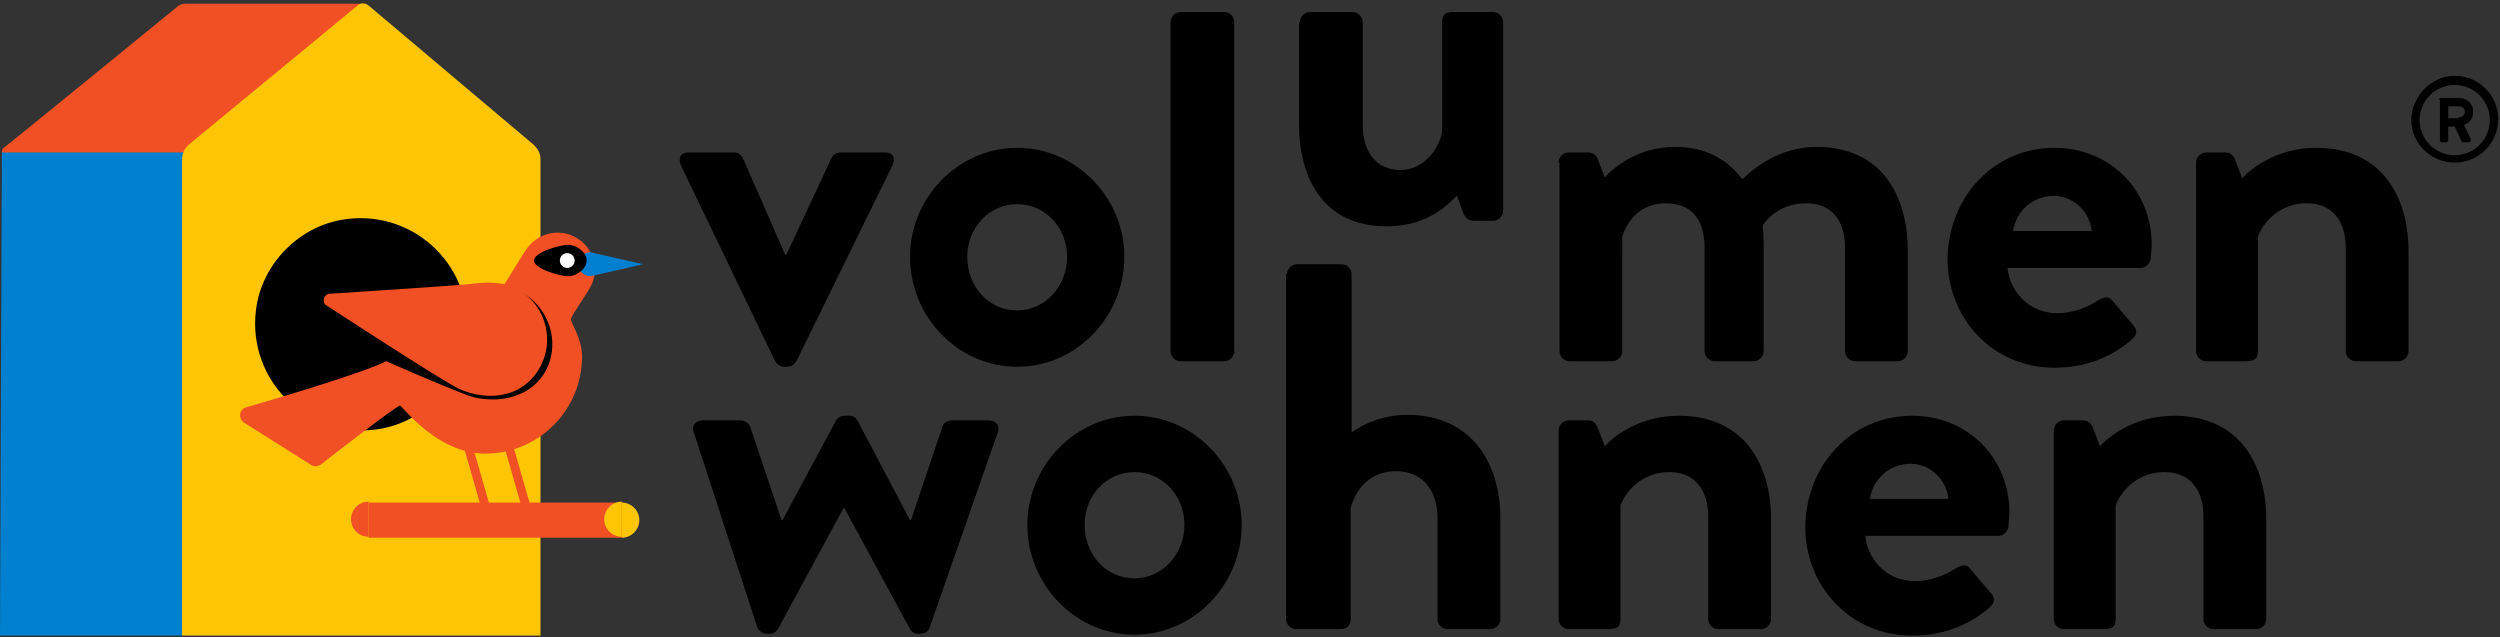 <?xml version="1.0" encoding="utf-8"?>
<!-- Generator: Adobe Illustrator 22.1.0, SVG Export Plug-In . SVG Version: 6.00 Build 0)  -->
<svg version="1.1" id="Layer_1" xmlns="http://www.w3.org/2000/svg" xmlns:xlink="http://www.w3.org/1999/xlink" x="0px" y="0px"
	 viewBox="0 0 270.6 69" style="enable-background:new 0 0 270.6 69;" xml:space="preserve">
<rect x="0" y="0" width="270.6" height="69" fill="#333333" stroke="none"/>
<style type="text/css">
	.st0{fill:#0080CE;}
	.st1{fill:#F14F24;}
	.st2{fill:#FEC505;}
	.st3{fill:#FFFFFF;}
</style>
<title>volumen-wohnen-logo</title>
<desc>Created with Sketch.</desc>
<g>
	<g>
		<rect x="20.3" y="16.2" width="36.9" height="36.9"/>
		<path class="st0" d="M19.7,68.8H0l0.2-52.3c0-0.3,0.2-0.5,0.5-0.5l19.6-0.2L19.7,68.8z"/>
		<path class="st1" d="M39.6,0.8c0.2-0.1,0.1-0.4-0.1-0.4l-19.4,0c-0.4,0-0.7,0.1-1,0.4c0,0-18.5,15.1-18.7,15.2s-0.2,0.5-0.2,0.5
			h19.7L39.6,0.8z"/>
		<path class="st2" d="M38.7,0.6l-18.2,15c-0.5,0.4-0.8,1-0.8,1.7v51.5h38.8V17.2c0-0.6-0.3-1.1-0.7-1.5L39.9,0.6
			C39.5,0.3,39,0.3,38.7,0.6z M40.6,46.5c-7.5,0.9-13.8-5.4-12.9-12.9c0.6-5.1,4.8-9.3,9.9-9.9c7.5-0.9,13.8,5.4,12.9,12.9
			C49.8,41.7,45.7,45.9,40.6,46.5z"/>
		<path class="st2" d="M38.9,8.2"/>
		<rect x="39.9" y="54.4" class="st1" width="27.5" height="3.8"/>
		<path class="st1" d="M39.9,58.1c-1,0-1.9-0.8-1.9-1.9c0-1,0.8-1.9,1.9-1.9V58.1z"/>
		<path class="st2" d="M67.3,54.4c1,0,1.9,0.8,1.9,1.9c0,1-0.8,1.9-1.9,1.9V54.4z"/>
		<path class="st2" d="M67.3,58.1c-1,0-1.9-0.8-1.9-1.9c0-1,0.8-1.9,1.9-1.9V58.1z"/>
		<g>
			<path class="st1" d="M62.5,25.8c-1.9-1.2-4.4-0.6-5.6,1.3c-0.1,0.1-2.5,4-2.5,4c-1,0.1-2,0.5-2.8,1v0l-0.3,0.2c0,0,0,0-0.1,0
				c0,0-6.7,5.3-9.2,6.7c-2.5,1.4-15.4,5.1-15.4,5.1c-0.8,0.3-0.8,1.3-0.1,1.7l7.3,4.6c0.3,0.1,0.6,0.1,0.9-0.1c0,0,8.2-6.4,8.6-6.4
				c0.2,0,4,5.2,9.2,5.2c5.8,0,10.5-4.7,10.5-10.5c0-2.1-1.3-3.7-1.2-4.1c0.1-0.4,1.9-3,1.9-3.1C65,29.5,64.4,27,62.5,25.8z
				 M61.1,29c-0.4,0-0.8-0.4-0.8-0.8c0-0.4,0.4-0.8,0.8-0.8s0.8,0.4,0.8,0.8C61.9,28.6,61.6,29,61.1,29z"/>
			<path class="st0" d="M63.9,27.3c-0.7,0-1.3,0.6-1.3,1.3c0,0.7,0.6,1.3,1.3,1.3v0l5.7-1.3L63.9,27.3z"/>
			<g>
				<path class="st1" d="M52.7,56c-0.2,0-0.4-0.1-0.4-0.3l-2.7-9.4c-0.1-0.2,0.1-0.5,0.3-0.6c0.2-0.1,0.5,0.1,0.6,0.3l2.7,9.4
					c0.1,0.2-0.1,0.5-0.3,0.6C52.8,56,52.8,56,52.7,56z"/>
			</g>
			<g>
				<path class="st1" d="M57.1,56c-0.2,0-0.4-0.1-0.4-0.3L54,46.3c-0.1-0.2,0.1-0.5,0.3-0.6c0.2-0.1,0.5,0.1,0.6,0.3l2.7,9.4
					c0.1,0.2-0.1,0.5-0.3,0.6C57.2,56,57.2,56,57.1,56z"/>
			</g>
			<path d="M55.7,31.3c-1.7-0.6-3.6-0.3-4.9,0.2s-15.1,3.6-15.1,3.6c-0.6,0.2-0.6,1.1,0,1.3c0,0,13.6,6.1,15.6,6.6
				c3.4,0.8,6.9-0.4,8.1-3.6C60.6,36.2,58.9,32.5,55.7,31.3z"/>
			<path class="st1" d="M56.2,31.4c-1.5-0.9-3.4-0.9-4.9-0.7c-1.5,0.2-15.7,1.1-15.7,1.1c-0.6,0.1-0.8,1-0.2,1.3
				c0,0,12.4,8.1,14.3,9c3.2,1.4,6.8,0.9,8.6-2.1C60.1,37.1,59.2,33.2,56.2,31.4z"/>
			<path d="M63.5,28.2c0,0.9-1.1,1.7-2,1.7c-0.9,0-3.7-0.8-3.7-1.7s2.8-1.7,3.7-1.7C62.4,26.5,63.5,27.3,63.5,28.2z"/>
			<circle class="st3" cx="61.4" cy="28.2" r="0.8"/>
		</g>
	</g>
	<g>
		<path d="M73.7,17.9c-0.3-0.7-0.1-1.4,0.8-1.4h4.9c0.6,0,0.8,0.3,1,0.6L85,27.6c0.1,0,0.1,0,0.1,0l4.9-10.5
			c0.3-0.6,0.7-0.6,1.4-0.6h4.4c0.8,0,1.2,0.6,0.8,1.4L86.2,39.1c-0.2,0.3-0.5,0.6-1,0.6h-0.3c-0.5,0-0.8-0.3-1-0.6L73.7,17.9z"/>
		<path d="M110.1,16c6.4,0,11.6,5.4,11.6,11.8c0,6.5-5.2,11.9-11.6,11.9c-6.4,0-11.6-5.4-11.6-11.9C98.5,21.4,103.7,16,110.1,16z
			 M110.1,33.6c3,0,5.4-2.6,5.4-5.8c0-3.2-2.4-5.7-5.4-5.7c-3,0-5.4,2.5-5.4,5.7C104.7,31,107,33.6,110.1,33.6z"/>
		<path d="M126.7,2.4c0-0.6,0.5-1.1,1.1-1.1h4.7c0.6,0,1.1,0.5,1.1,1.1V38c0,0.6-0.5,1.1-1.1,1.1h-4.7c-0.6,0-1.1-0.5-1.1-1.1V2.4z"
			/>
		<path d="M140.7,2.4c0-0.6,0.5-1.1,1.1-1.1h4.6c0.6,0,1.1,0.5,1.1,1.1v11.1c0,3,1.5,4.9,4.1,4.9c2.4,0,4.2-2.2,4.5-4.2V2.4
			c0-0.8,0.3-1.1,1.2-1.1h4.3c0.6,0,1.1,0.5,1.1,1.1v20.4c0,0.6-0.5,1.1-1.1,1.1h-2.1c-0.6,0-0.9-0.4-1.1-0.8l-0.7-1.9
			c-1,0.9-3.1,3.3-7.6,3.3c-7,0-9.5-5.4-9.5-11.1V2.4z"/>
		<path d="M168.7,17.6c0-0.6,0.5-1.1,1.1-1.1h2.1c0.5,0,0.8,0.3,1,0.6l0.8,2.1c1-1.1,3.6-3.3,7.6-3.3c3.2,0,5.5,1.2,7.3,3.5
			c1-1,3.9-3.5,8-3.5c7.2,0,9.9,5.4,9.9,11.3V38c0,0.6-0.5,1.1-1.1,1.1h-4.6c-0.6,0-1.1-0.5-1.1-1.1V26.8c0-2.9-1.4-4.8-4.2-4.8
			c-3.3,0-4.7,2.4-4.7,2.4s0.1,1.1,0.1,2.1V38c0,0.6-0.5,1.1-1.1,1.1h-4.2c-0.6,0-1.1-0.5-1.1-1.1V26.8c0-2.9-1.3-4.8-4.2-4.8
			c-2.8,0-4.2,2-4.7,3.6V38c0,0.6-0.5,1.1-1.1,1.1h-4.6c-0.6,0-1.1-0.5-1.1-1.1V17.6z"/>
		<path d="M222.4,16c5.8,0,10.5,4.4,10.5,10.5c0,0.4-0.1,1.1-0.1,1.5c-0.1,0.6-0.6,1-1.1,1h-14.4c0.2,2.3,2.1,4.9,5.4,4.9
			c1.7,0,3.4-0.7,4.4-1.4c0.6-0.3,1.1-0.5,1.5,0l2.3,2.7c0.4,0.4,0.5,1-0.1,1.5c-1.9,1.7-4.7,3.1-8.4,3.1c-6.8,0-11.6-5.4-11.6-11.8
			C210.9,21.4,215.7,16,222.4,16z M226.4,25c-0.2-2.1-2-3.8-4.1-3.8c-2.3,0-4.1,1.7-4.4,3.8H226.4z"/>
		<path d="M237.7,17.6c0-0.6,0.5-1.1,1.1-1.1h2.1c0.5,0,0.8,0.3,1,0.7l0.8,2.1c0.8-0.9,3.6-3.3,8-3.3c7.2,0,10,5.4,10,11.2V38
			c0,0.6-0.5,1.1-1.1,1.1H255c-0.6,0-1.1-0.5-1.1-1.1V26.8c0-2.9-1.5-4.8-4.2-4.8c-2.9,0-4.7,2-5.3,3.6V38c0,0.8-0.3,1.1-1.4,1.1
			h-4.2c-0.6,0-1.1-0.5-1.1-1.1V17.6z"/>
		<path d="M75.1,46.8c-0.3-0.7,0.2-1.3,1-1.3h4.1c0.3,0,0.9,0.3,1,0.7l3.4,10.1h0.1l5.8-10.8c0.1-0.2,0.4-0.5,0.9-0.5h0.5
			c0.5,0,0.7,0.2,0.9,0.5l5.7,10.8h0.1l3.4-10.1c0.2-0.6,0.7-0.7,1.3-0.7h3.7c0.8,0,1.3,0.6,1,1.3L100.6,68c-0.1,0.3-0.5,0.6-1,0.6
			h-0.2c-0.5,0-0.7-0.2-0.9-0.5L91.4,55h-0.1l-7.1,13.1c-0.2,0.3-0.5,0.5-0.9,0.5h-0.3c-0.5,0-0.8-0.3-1-0.6L75.1,46.8z"/>
		<path d="M122.8,45c6.4,0,11.6,5.4,11.6,11.8c0,6.5-5.2,11.9-11.6,11.9s-11.6-5.4-11.6-11.9C111.2,50.4,116.4,45,122.8,45z
			 M122.8,62.6c3,0,5.4-2.6,5.4-5.8c0-3.2-2.4-5.7-5.4-5.7c-3,0-5.4,2.5-5.4,5.7C117.4,60,119.7,62.6,122.8,62.6z"/>
		<path d="M139.3,29.7c0-0.6,0.5-1.1,1.1-1.1h4.8c0.6,0,1.1,0.5,1.1,1.1v17.1c1.1-0.8,3.3-1.9,6-1.9c7.2,0,10.1,5.5,10.1,11.2V67
			c0,0.6-0.5,1.1-1.1,1.1h-4.6c-0.6,0-1.1-0.5-1.1-1.1V56.1c0-3.1-1.7-5.1-4.5-5.1c-2.6,0-4.3,1.7-4.9,4v12c0,0.6-0.3,1.1-1.2,1.1
			h-4.7c-0.6,0-1.1-0.5-1.1-1.1V29.7z"/>
		<path d="M168.7,46.6c0-0.6,0.5-1.1,1.1-1.1h2.1c0.5,0,0.8,0.3,1,0.7l0.8,2.1c0.8-0.9,3.6-3.3,8-3.3c7.2,0,10,5.4,10,11.2V67
			c0,0.6-0.5,1.1-1.1,1.1h-4.6c-0.6,0-1.1-0.5-1.1-1.1V55.9c0-2.9-1.5-4.8-4.2-4.8c-2.9,0-4.7,2-5.3,3.6V67c0,0.8-0.3,1.1-1.4,1.1
			h-4.2c-0.6,0-1.1-0.5-1.1-1.1V46.6z"/>
		<path d="M207,45c5.8,0,10.5,4.4,10.5,10.5c0,0.4-0.1,1.1-0.1,1.5c-0.1,0.6-0.6,1-1.1,1h-14.4c0.2,2.3,2.1,4.9,5.4,4.9
			c1.7,0,3.4-0.7,4.4-1.4c0.6-0.3,1.1-0.5,1.5,0l2.3,2.7c0.4,0.4,0.5,1-0.1,1.5c-1.9,1.7-4.7,3.1-8.4,3.1c-6.8,0-11.6-5.4-11.6-11.8
			C195.5,50.4,200.3,45,207,45z M210.9,54c-0.2-2.1-2-3.8-4.1-3.8c-2.3,0-4.1,1.7-4.4,3.8H210.9z"/>
		<path d="M222.3,46.6c0-0.6,0.5-1.1,1.1-1.1h2.1c0.5,0,0.8,0.3,1,0.7l0.8,2.1c0.8-0.9,3.6-3.3,8-3.3c7.2,0,10,5.4,10,11.2V67
			c0,0.6-0.5,1.1-1.1,1.1h-4.6c-0.6,0-1.1-0.5-1.1-1.1V55.9c0-2.9-1.5-4.8-4.2-4.8c-2.9,0-4.7,2-5.3,3.6V67c0,0.8-0.3,1.1-1.4,1.1
			h-4.2c-0.6,0-1.1-0.5-1.1-1.1V46.6z"/>
	</g>
	<g>
		<g>
			<g>
				<path d="M265.7,8.2c2.6,0,4.7,2.1,4.7,4.7s-2.1,4.7-4.7,4.7S261,15.5,261,13S263.1,8.2,265.7,8.2z M265.7,16.8
					c2.1,0,3.8-1.7,3.8-3.8c0-2.1-1.7-3.8-3.8-3.8c-2.1,0-3.8,1.7-3.8,3.8C261.9,15.1,263.6,16.8,265.7,16.8z M264,10.8
					c0-0.1,0.1-0.2,0.2-0.2h1.9c0.8,0,1.6,0.5,1.6,1.5c0,0.9-0.6,1.3-1,1.4c0.2,0.5,0.5,1,0.7,1.5c0.1,0.2,0,0.4-0.2,0.4h-0.6
					c-0.1,0-0.2-0.1-0.2-0.2l-0.7-1.5H265v1.5c0,0.1-0.1,0.2-0.2,0.2h-0.5c-0.1,0-0.2-0.1-0.2-0.2V10.8z M266.1,12.7
					c0.4,0,0.7-0.3,0.7-0.6c0-0.4-0.3-0.6-0.7-0.6H265v1.3H266.1z"/>
			</g>
		</g>
	</g>
</g>
</svg>
